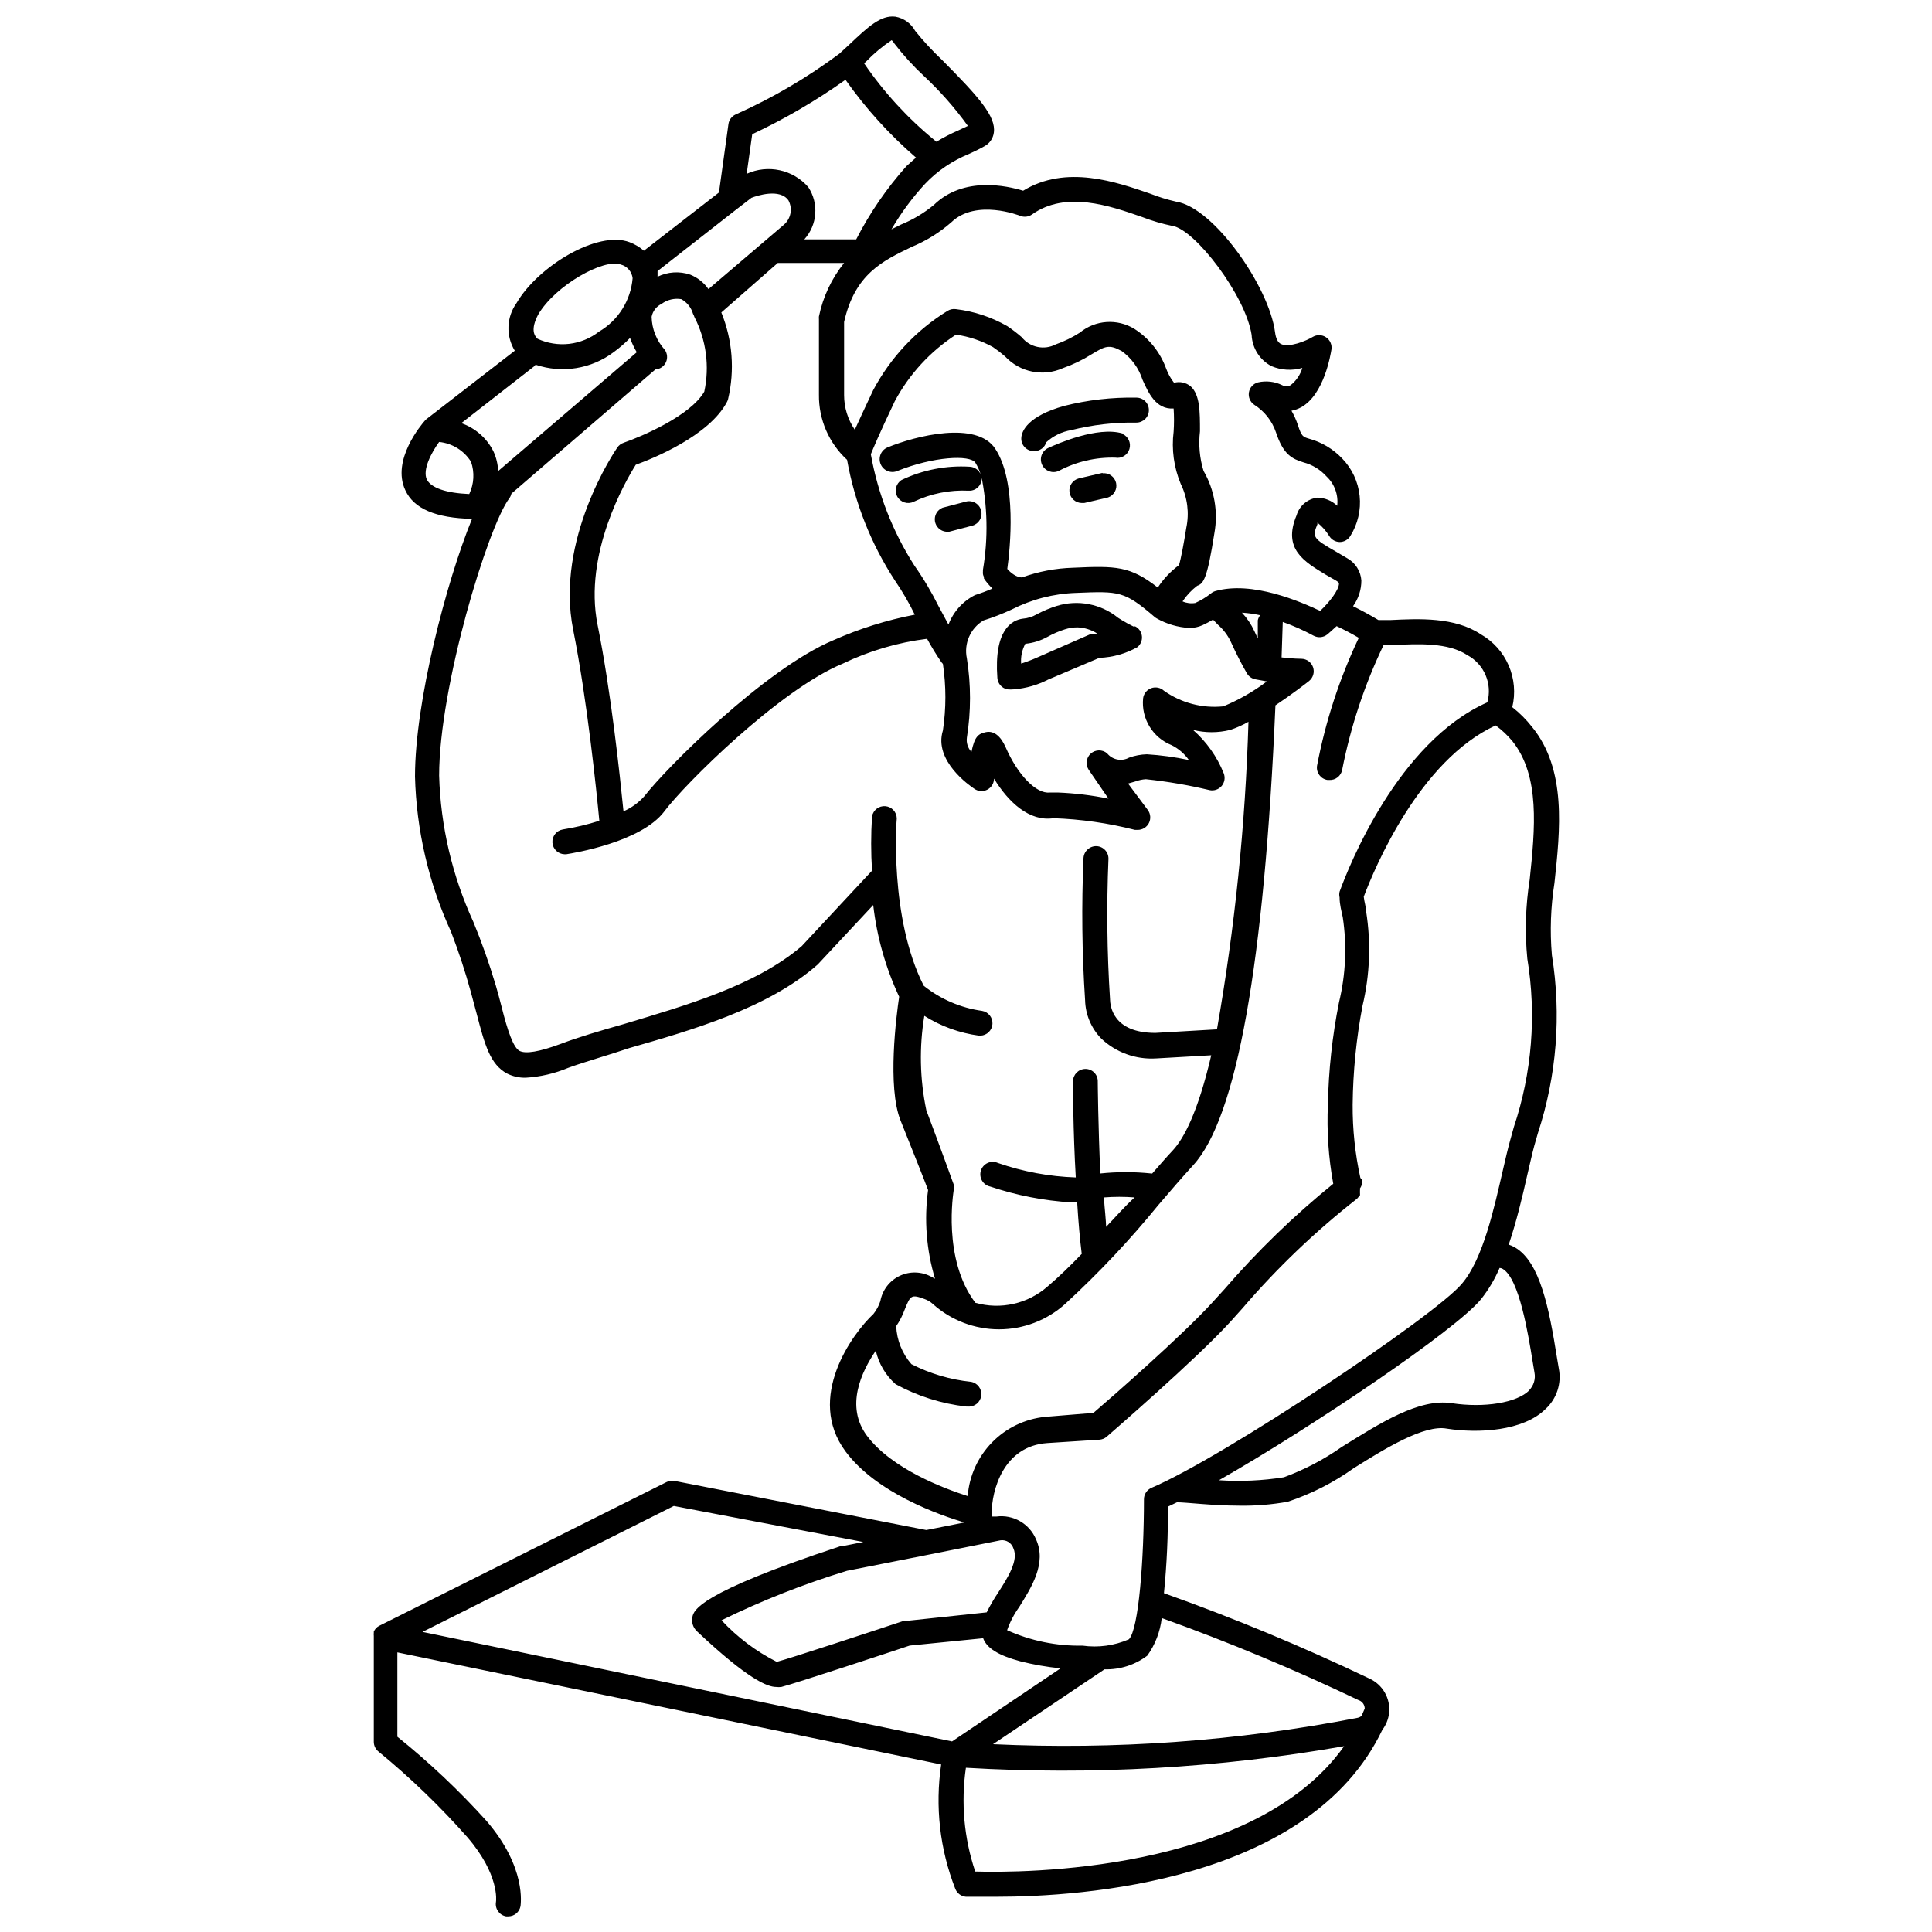 <?xml version="1.0" encoding="UTF-8"?>
<!-- Uploaded to: SVG Repo, www.svgrepo.com, Generator: SVG Repo Mixer Tools -->
<svg width="800px" height="800px" version="1.1" viewBox="144 144 512 512" xmlns="http://www.w3.org/2000/svg">
 <defs>
  <clipPath id="a">
   <path d="m243 148.09h315v503.81h-315z"/>
  </clipPath>
 </defs>
 <path d="m417.82 263.55h0.316-0.004c1.457-0.008 2.734-0.969 3.148-2.363 1.852-1.68 4.148-2.793 6.613-3.199 5.644-1.414 11.449-2.086 17.266-1.996 1.828 0 3.309-1.48 3.309-3.305 0-1.828-1.48-3.309-3.309-3.309-6.473-0.121-12.93 0.617-19.207 2.207-9.656 2.731-11.125 6.664-11.285 8.293l0.004-0.004c-0.105 0.914 0.176 1.828 0.773 2.523 0.598 0.695 1.457 1.113 2.375 1.152z"/>
 <path d="m444.63 310.15c-1.098-0.516-2.168-1.094-3.203-1.73l-1.102-0.684c-4.566-3.719-10.695-4.898-16.32-3.148-1.812 0.574-3.57 1.309-5.246 2.203-1.125 0.652-2.379 1.047-3.676 1.156-2.938 0.367-7.715 2.938-6.769 15.742 0.109 1.473 1.18 2.691 2.625 2.992 0.594 0.059 1.191 0.059 1.785 0 3.184-0.266 6.289-1.156 9.129-2.625l13.488-5.719c3.535-0.129 6.992-1.102 10.078-2.836 0.883-0.715 1.336-1.84 1.195-2.969-0.137-1.129-0.848-2.109-1.879-2.594zm-10.496 1.836c-0.332-0.051-0.668-0.051-0.996 0l-14.012 6.141c-1.473 0.664-2.977 1.242-4.516 1.73-0.141-1.816 0.242-3.637 1.102-5.246 2.066-0.203 4.066-0.828 5.879-1.836 1.469-0.824 3.016-1.492 4.617-1.996 1.07-0.344 2.184-0.52 3.309-0.523 1.863 0.066 3.672 0.629 5.246 1.625z"/>
 <g clip-path="url(#a)">
  <path d="m557.1 506.69-0.473-2.781c-2.098-13.227-4.512-25.402-11.074-29.285-0.547-0.324-1.125-0.59-1.73-0.785 2.047-6.086 3.621-12.648 4.934-18.527 0.684-2.887 1.258-5.512 1.836-7.66l0.945-3.305v-0.004c5.004-15.219 6.281-31.418 3.727-47.23-0.551-6.371-0.32-12.789 0.68-19.105 1.523-14.117 3.254-30.07-5.93-41.355v0.004c-1.531-1.953-3.293-3.715-5.246-5.25 0.887-3.688 0.551-7.562-0.953-11.047-1.504-3.481-4.098-6.383-7.391-8.266-6.926-4.617-16.375-4.144-23.93-3.777h-3.203c-2.258-1.363-4.512-2.57-6.719-3.672v-0.004c1.434-1.984 2.207-4.371 2.203-6.82-0.18-2.5-1.625-4.738-3.828-5.93l-2.938-1.73c-6.035-3.465-6.297-3.832-4.879-7.242v-0.418l-0.004-0.004c1.246 1 2.312 2.207 3.148 3.566 0.594 0.969 1.645 1.562 2.781 1.574 1.137-0.012 2.188-0.605 2.781-1.574 1.996-3.172 2.871-6.926 2.481-10.656s-2.019-7.223-4.633-9.914c-2.402-2.523-5.449-4.34-8.816-5.25-1.574-0.473-1.941-0.578-2.938-3.672-0.434-1.297-0.996-2.543-1.68-3.727 0.883-0.164 1.73-0.465 2.519-0.891 6.191-3.359 7.871-14.168 8.082-15.375v-0.004c0.168-1.25-0.387-2.488-1.438-3.191-1.047-0.703-2.406-0.746-3.496-0.113-1.73 1.051-6.297 2.938-8.449 1.891-0.84-0.418-1.363-1.469-1.574-3.148-1.574-12.02-16.215-33.062-26.238-34.586h-0.004c-2.324-0.527-4.602-1.23-6.82-2.102-8.973-3.098-22.305-7.766-33.691-0.789-4.305-1.312-15.742-3.883-23.617 3.727v0.004c-2.637 2.188-5.594 3.957-8.766 5.246l-2.519 1.258v0.004c2.531-4.336 5.523-8.383 8.922-12.07 3.246-3.418 7.184-6.102 11.547-7.875 1.363-0.629 2.731-1.258 4.199-2.098 1.344-0.727 2.262-2.051 2.465-3.57 0.629-4.305-3.988-9.5-13.855-19.418v0.004c-2.492-2.363-4.824-4.887-6.977-7.559-1.086-1.992-3.016-3.383-5.25-3.777-3.832-0.473-7.191 2.625-12.176 7.348l-2.676 2.465c-8.547 6.363-17.77 11.77-27.5 16.109-1.016 0.469-1.727 1.414-1.891 2.519l-2.519 18.156-19.891 15.43 0.004 0.004c-1.121-0.969-2.398-1.73-3.781-2.258-8.5-3.254-24.352 6.453-29.965 16.113-2.688 3.734-2.875 8.719-0.473 12.645l-23.457 18.156-0.316 0.316c-0.945 1.051-8.973 10.496-5.246 18.473 2.258 4.934 8.082 7.398 17.688 7.609-6.875 16.793-15.113 48.598-15.113 68.223l-0.004 0.004c0.363 14.238 3.613 28.25 9.551 41.195 2.016 5.231 3.766 10.555 5.25 15.957 0.578 2.098 1.102 4.094 1.574 5.879 2.098 8.031 3.516 13.328 8.031 15.742h-0.004c1.531 0.762 3.223 1.141 4.934 1.102 3.883-0.227 7.699-1.117 11.285-2.625 4.617-1.68 10.496-3.305 16.215-5.246 16.27-4.672 36.734-10.496 49.91-22.148l14.695-15.742h-0.004c0.965 8.418 3.285 16.621 6.875 24.297-0.734 4.934-3.203 23.879 0.367 32.801 3.043 7.609 6.297 15.742 7.293 18.422h0.004c-1.078 7.875-0.449 15.895 1.836 23.508l-0.891-0.473c-2.602-1.453-5.746-1.562-8.445-0.293-2.695 1.273-4.613 3.766-5.148 6.699-0.402 1.234-1.023 2.391-1.836 3.41-5.617 5.246-17.949 22.199-7.398 36.422 8.238 11.125 25.191 16.949 31.488 18.84l-10.078 1.996-66.754-13.02c-0.715-0.129-1.453-0.016-2.102 0.316l-76.148 38.102c-0.312 0.164-0.594 0.375-0.84 0.629-0.238 0.266-0.434 0.566-0.578 0.891v0.316c-0.035 0.277-0.035 0.562 0 0.84v28.078c0.008 1.004 0.473 1.949 1.262 2.57 8.449 6.934 16.328 14.531 23.562 22.723 8.5 9.867 7.609 16.848 7.559 17.109-0.32 1.797 0.879 3.512 2.676 3.832h0.578c1.602 0 2.973-1.152 3.254-2.731 0-0.418 1.68-10.129-9.027-22.566-7.262-8.055-15.16-15.512-23.617-22.305v-22.355l144.11 29.703h0.004c-1.648 11.105-0.363 22.449 3.723 32.906 0.445 1.207 1.551 2.047 2.836 2.152h8.133c22.25 0 82.918-3.832 102.23-44.242h0.004c0.984-1.301 1.598-2.84 1.781-4.461 0.41-3.859-1.707-7.543-5.246-9.133-17.734-8.48-35.898-16.031-54.422-22.617 0.758-7.621 1.109-15.277 1.051-22.934l2.414-1.156c2.465 0 9.289 0.891 16.48 0.891l-0.004 0.004c4.328 0.07 8.652-0.277 12.91-1.051 6.215-2.074 12.09-5.062 17.422-8.867 8.344-5.246 18.734-11.598 24.664-10.496 8.398 1.312 20.309 0.684 26.238-5.246l0.004-0.004c2.918-2.715 4.227-6.742 3.465-10.652zm-7.715-129.62c-1.102 6.941-1.312 13.996-0.629 20.992 2.457 14.938 1.23 30.25-3.57 44.605l-0.945 3.41c-0.629 2.258-1.258 4.934-1.941 7.926-2.309 9.973-5.246 23.668-10.914 30.23-6.926 8.344-62.977 45.867-82.238 54.055-1.23 0.531-2.016 1.754-1.992 3.094 0 15.742-1.363 34.375-3.988 37.051-3.863 1.68-8.109 2.262-12.281 1.68-6.887 0.129-13.715-1.266-19.996-4.094 0.77-2.188 1.848-4.258 3.203-6.141 3.254-5.246 7.348-11.598 4.461-17.949v0.004c-1.738-4.148-6.039-6.621-10.496-6.035h-1.262c-0.016-0.262-0.016-0.527 0-0.789 0-6.141 3.098-17.895 14.746-18.684l13.801-0.891h0.004c0.715-0.047 1.398-0.32 1.941-0.789 0.945-0.84 23.617-20.414 32.801-30.492l3.203-3.57-0.004 0.004c9.113-10.633 19.258-20.336 30.281-28.969 0.156-0.141 0.297-0.301 0.422-0.473 0.156-0.145 0.297-0.301 0.418-0.473 0.023-0.207 0.023-0.418 0-0.629 0.02-0.191 0.02-0.387 0-0.578 0.023-0.207 0.023-0.418 0-0.629 0.258-0.363 0.438-0.773 0.527-1.207 0.016-0.191 0.016-0.387 0-0.578 0.016-0.172 0.016-0.348 0-0.523l-0.418-0.473h-0.004c-1.402-6.375-2.09-12.891-2.047-19.418 0.094-8.809 0.973-17.59 2.625-26.238 1.945-8.188 2.266-16.672 0.945-24.98 0-1.102-0.473-2.414-0.629-3.883 2.832-7.504 14.746-36.105 34.953-45.395l-0.004-0.004c1.66 1.207 3.156 2.617 4.461 4.199 7.348 9.238 5.984 23.145 4.566 36.633zm-165.16 196.48h-0.734c-8.238 2.731-29.859 9.867-33.641 10.863h0.004c-5.496-2.781-10.453-6.512-14.645-11.02 10.723-5.254 21.852-9.645 33.273-13.121l22.305-4.41 18.367-3.672c1.508-0.199 2.941 0.703 3.41 2.152 1.418 3.148-1.469 7.715-4.039 11.703-1.125 1.68-2.144 3.434-3.043 5.246zm1.363-364.11 0.004-0.004c3.828-1.582 7.371-3.781 10.496-6.508 6.559-6.352 18.156-1.785 18.262-1.73 1.043 0.422 2.231 0.285 3.148-0.367 8.922-6.352 20.625-2.309 29.18 0.684 2.606 1.008 5.293 1.797 8.031 2.359 5.93 0.891 19.363 18.367 20.992 28.918h-0.004c0.164 3.484 2.16 6.621 5.25 8.238 2.594 1.098 5.484 1.262 8.188 0.473-0.535 1.809-1.617 3.402-3.098 4.566-0.699 0.391-1.555 0.391-2.258 0-1.984-0.973-4.246-1.23-6.402-0.734-1.246 0.336-2.188 1.367-2.402 2.644-0.215 1.277 0.336 2.559 1.406 3.285 2.711 1.715 4.75 4.309 5.773 7.348 1.941 5.879 4.25 6.981 7.293 7.926 2.352 0.621 4.465 1.918 6.09 3.723 2.129 1.992 3.184 4.875 2.832 7.769-1.418-1.348-3.289-2.117-5.246-2.152-2.606 0.316-4.773 2.152-5.512 4.672-3.777 8.973 2.047 12.281 7.715 15.742l2.832 1.625c0.629 0.367 0.684 0.629 0.684 0.734 0 1.574-2.309 4.723-4.984 7.242-5.246-2.465-18-8.031-27.816-5.246-0.422 0.133-0.812 0.348-1.152 0.633-1.273 1.004-2.664 1.852-4.144 2.516-1.137 0.188-2.305 0.043-3.359-0.418 1.051-1.59 2.363-2.992 3.883-4.144 1.625-0.578 2.625-1.574 4.566-14.012v-0.004c1.008-5.644-0.012-11.461-2.887-16.426-1.043-3.394-1.363-6.969-0.945-10.496 0-5.246 0-9.656-2.465-11.914v0.004c-1.23-1.016-2.875-1.371-4.41-0.945-0.891-1.145-1.602-2.418-2.098-3.781-1.574-4.324-4.523-8.012-8.398-10.496-4.547-2.793-10.363-2.394-14.484 1-1.992 1.27-4.121 2.309-6.352 3.094-3.07 1.617-6.859 0.824-9.023-1.887-1.215-1.059-2.496-2.043-3.832-2.941-4.199-2.406-8.84-3.941-13.645-4.512-0.77-0.105-1.547 0.062-2.207 0.473-8.305 5.125-15.098 12.371-19.68 20.992-2.309 4.828-3.832 8.238-4.879 10.496-1.855-2.703-2.844-5.906-2.836-9.184v-19.367c2.836-12.648 10.129-16.164 17.898-19.891zm68.91 132.04c1.824 0.914 3.391 2.266 4.566 3.934-3.668-0.777-7.387-1.289-11.129-1.52-1.609 0.043-3.203 0.344-4.723 0.891-1.965 1.082-4.422 0.594-5.824-1.152-1.258-1.055-3.098-1.023-4.32 0.07-1.223 1.09-1.461 2.914-0.559 4.285l5.246 7.66c-4.445-0.902-8.953-1.449-13.488-1.625h-2.098c-3.516 0.418-8.449-4.617-11.652-11.965-1.363-3.098-3.203-4.461-5.246-4.039-2.047 0.418-2.992 1.207-3.832 5.246v-0.004c-0.949-1.012-1.395-2.398-1.207-3.777 1.109-6.953 1.109-14.039 0-20.992-0.84-3.957 0.934-8.008 4.41-10.074 2.543-0.797 5.031-1.762 7.449-2.887 5.293-2.707 11.117-4.211 17.059-4.41 11.598-0.473 12.805-0.523 20.992 6.508l0.418 0.262c2.641 1.488 5.582 2.352 8.605 2.519 1.215 0.016 2.414-0.234 3.519-0.734 0.949-0.441 1.879-0.934 2.781-1.469l1.312 1.363c1.406 1.227 2.551 2.727 3.356 4.41 1.469 3.254 2.938 6.086 4.305 8.449 0.465 0.805 1.246 1.375 2.152 1.574l3.148 0.578c-3.551 2.684-7.434 4.906-11.547 6.609-5.574 0.57-11.172-0.902-15.742-4.144-0.906-0.832-2.203-1.09-3.359-0.672-1.156 0.418-1.988 1.445-2.152 2.668-0.543 5.367 2.543 10.445 7.559 12.438zm-59.145-31.961-2.57-4.777h-0.004c-1.871-3.777-4.027-7.41-6.453-10.863-5.75-8.977-9.672-19-11.547-29.492 0.578-1.418 2.152-5.246 6.352-14.066 3.832-7.148 9.41-13.215 16.215-17.633 3.445 0.492 6.773 1.609 9.812 3.305 1.117 0.758 2.188 1.582 3.203 2.469 3.918 4.203 10.078 5.449 15.324 3.098 2.668-0.934 5.219-2.168 7.609-3.676 3.516-2.098 4.566-2.731 7.977-0.84 2.602 1.887 4.531 4.551 5.512 7.609 1.523 3.359 3.516 7.926 8.238 7.609 0.137 2.047 0.137 4.098 0 6.141-0.586 4.703 0.066 9.48 1.891 13.855 1.773 3.594 2.293 7.676 1.469 11.598-0.578 3.727-1.418 8.238-1.941 9.918-2.215 1.625-4.117 3.633-5.617 5.93-7.348-5.719-11.074-5.773-22.461-5.246-4.621 0.133-9.191 1-13.539 2.57-1.418 0-2.992-1.207-3.883-2.258 0.734-5.246 2.625-23.09-3.203-31.855-4.879-7.453-20.992-3.465-28.602-0.316v0.004c-1.711 0.754-2.484 2.75-1.73 4.461 0.754 1.711 2.75 2.484 4.461 1.73 9.395-3.777 19.207-4.356 20.625-2.152 0.609 0.984 1.086 2.043 1.418 3.152-0.48-1.223-1.633-2.047-2.941-2.102-6.219-0.379-12.43 0.832-18.051 3.516-1.48 0.938-1.973 2.867-1.121 4.398 0.848 1.527 2.742 2.133 4.32 1.375 4.543-2.176 9.559-3.188 14.59-2.938 1.094 0.066 2.144-0.426 2.801-1.301 0.656-0.879 0.824-2.027 0.453-3.055 1.766 8.34 1.945 16.941 0.523 25.348-0.012 0.156-0.012 0.312 0 0.473-0.062 0.469 0.031 0.949 0.262 1.363-0.008 0.141-0.008 0.281 0 0.418 0.652 0.977 1.41 1.871 2.258 2.68-1.504 0.66-3.047 1.238-4.617 1.73-3.238 1.637-5.746 4.426-7.031 7.82zm-86.121 49.488c-0.945-9.395-3.305-31.75-6.875-49.438-3.777-18.84 7.453-38.152 10.129-42.402 4.512-1.625 19.469-7.66 24.191-16.688 0.113-0.219 0.203-0.449 0.266-0.684 1.812-7.66 1.188-15.699-1.785-22.988l14.957-13.117h17.582-0.004c-3.312 4.125-5.598 8.984-6.664 14.168-0.027 0.246-0.027 0.492 0 0.734v19.996c-0.086 6.555 2.625 12.832 7.453 17.266 2.039 11.414 6.359 22.305 12.699 32.012 1.969 2.879 3.723 5.894 5.25 9.027-7.426 1.426-14.664 3.699-21.57 6.769-18.16 7.609-44.293 33.852-50.066 41.301-1.535 1.742-3.434 3.121-5.562 4.043zm9.027-141.7v-0.523-0.945l20.992-16.426 0.684-0.523 3.203-2.465c1.469-0.578 7.559-2.57 9.812 0.684l-0.004-0.008c1.16 2.168 0.66 4.852-1.207 6.457l-19.992 17.055c-1.207-1.715-2.883-3.047-4.832-3.832-2.863-0.973-5.996-0.762-8.711 0.578zm159.07 91.105v4.777l-0.891-1.891c-0.828-1.816-1.945-3.481-3.309-4.934 1.625 0.098 3.238 0.328 4.828 0.68-0.316 0.398-0.531 0.867-0.629 1.367zm-97.035-153.77c0.277 0.234 0.512 0.52 0.68 0.84 2.383 3.102 5.016 5.996 7.875 8.66 4.305 4.019 8.207 8.449 11.648 13.227l-2.57 1.207c-1.992 0.863-3.918 1.863-5.773 2.988l-0.367-0.316v0.004c-7.211-5.891-13.535-12.781-18.789-20.469l0.578-0.523c2.027-2.109 4.281-3.992 6.719-5.617zm-12.227 10.496h-0.004c5.367 7.613 11.641 14.539 18.684 20.625l-2.519 2.258c-5.25 5.879-9.73 12.402-13.328 19.418h-13.75c3.473-3.836 3.902-9.539 1.051-13.855-4.062-4.656-10.703-6.086-16.324-3.516l1.469-10.496h0.004c8.648-4.07 16.922-8.898 24.715-14.434zm-81.453 62.242c4.566-7.82 17.477-14.957 21.883-13.277h0.004c1.695 0.441 2.945 1.883 3.148 3.621-0.488 5.894-3.816 11.184-8.922 14.172-2.277 1.777-5 2.891-7.871 3.227-2.867 0.332-5.773-0.133-8.398-1.34-0.84-0.785-1.941-2.414 0.156-6.402zm-1.051 13.699h0.004c0.133-0.129 0.258-0.27 0.367-0.422 7.039 2.379 14.801 1.121 20.73-3.359 1.535-1.121 2.973-2.367 4.301-3.727 0.477 1.312 1.074 2.578 1.785 3.781l-36.734 31.488c-0.07-1.816-0.5-3.602-1.262-5.25-1.762-3.488-4.809-6.16-8.5-7.449zm-28.445 30.02c-1.207-2.625 1.207-7.137 3.254-9.973h0.004c3.477 0.348 6.598 2.285 8.449 5.246 0.973 2.805 0.805 5.879-0.473 8.555-6.141-0.262-10.074-1.625-11.23-3.832zm132.36 167.09c-1.719-8.223-1.898-16.691-0.523-24.98 4.394 2.769 9.336 4.559 14.484 5.25h0.418c1.688-0.078 3.043-1.41 3.152-3.094 0.105-1.684-1.07-3.176-2.731-3.469-5.668-0.789-11.016-3.09-15.484-6.664-9.184-18.105-7.191-44.082-7.137-44.348v0.004c-0.031-1.703-1.348-3.102-3.043-3.238-1.695-0.137-3.215 1.039-3.516 2.711-0.305 4.789-0.305 9.594 0 14.379l-18.633 19.996c-12.281 10.496-30.859 15.742-47.23 20.676-6.086 1.73-11.859 3.41-16.688 5.246-5.668 2.098-9.238 2.676-10.863 1.836-1.625-0.84-3.148-5.246-4.723-11.547-0.473-1.836-0.996-3.832-1.625-5.984l-0.004 0.008c-1.68-5.641-3.641-11.191-5.879-16.637-5.602-12.184-8.691-25.375-9.078-38.781 0-23.562 12.91-65.914 18.578-73.473 0.281-0.375 0.477-0.805 0.578-1.262l38.152-32.906v0.004c1.203-0.078 2.273-0.801 2.789-1.895 0.512-1.094 0.391-2.379-0.324-3.356-2.16-2.394-3.391-5.484-3.461-8.711 0.281-1.488 1.258-2.754 2.621-3.41 1.508-1.117 3.402-1.574 5.25-1.262 1.508 0.832 2.625 2.231 3.098 3.883 0.156 0.266 0.281 0.547 0.367 0.84 3.137 6.094 4.066 13.086 2.621 19.785-3.672 6.402-16.637 11.914-21.359 13.539v0.004c-0.68 0.223-1.27 0.668-1.68 1.258-0.684 0.996-16.531 24.352-11.703 48.336 3.727 18.684 6.191 42.824 6.926 50.59h0.004c-3.176 1.008-6.422 1.781-9.711 2.309-1.664 0.297-2.84 1.805-2.719 3.492 0.121 1.691 1.5 3.016 3.191 3.066h0.473c1.996-0.316 19.836-3.203 25.977-11.336 5.246-7.086 30.492-32.223 47.23-39.148h0.004c7.062-3.406 14.629-5.641 22.41-6.613 1.156 2.098 2.414 4.199 3.832 6.246l0.367 0.418h-0.004c0.875 5.848 0.875 11.789 0 17.633-2.519 8.031 7.191 14.695 8.293 15.43 1.008 0.73 2.336 0.836 3.445 0.27 1.105-0.562 1.805-1.703 1.805-2.945 3.832 6.297 9.395 11.441 15.742 10.496 7.297 0.25 14.547 1.289 21.621 3.098h0.734c1.246 0 2.383-0.699 2.949-1.805 0.562-1.109 0.457-2.438-0.27-3.445l-5.246-7.031 1.996-0.578h-0.004c0.875-0.328 1.793-0.52 2.727-0.578 5.672 0.602 11.301 1.566 16.848 2.887 1.195 0.266 2.441-0.156 3.234-1.09 0.789-0.938 1-2.231 0.543-3.371-1.773-4.414-4.559-8.352-8.133-11.492 3.238 0.809 6.625 0.809 9.867 0 1.676-0.555 3.293-1.277 4.828-2.152-0.82 27.332-3.609 54.57-8.348 81.504l-16.32 0.945c-11.336 0-11.965-7.191-12.02-8.871h0.004c-0.801-12.367-0.941-24.773-0.422-37.156 0.043-0.875-0.266-1.734-0.855-2.383-0.59-0.652-1.414-1.039-2.293-1.082-1.816-0.059-3.352 1.336-3.465 3.152-0.543 12.559-0.402 25.137 0.422 37.68 0.098 3.816 1.633 7.453 4.301 10.18 3.887 3.66 9.105 5.559 14.434 5.25l14.695-0.84c-3.57 15.324-7.348 22.094-10.078 25.086-1.785 1.891-3.621 4.039-5.562 6.246h-0.262v-0.004c-4.484-0.469-9.004-0.469-13.488 0-0.578-12.332-0.684-24.246-0.684-24.457l0.004 0.004c0-0.875-0.352-1.707-0.973-2.32-0.621-0.613-1.465-0.949-2.336-0.934-1.805 0.027-3.254 1.5-3.254 3.305 0 0.84 0 12.961 0.734 25.453-7.027-0.234-13.98-1.527-20.625-3.832-0.855-0.387-1.836-0.395-2.695-0.02-0.863 0.379-1.523 1.105-1.816 2-0.293 0.895-0.191 1.871 0.281 2.684 0.469 0.816 1.266 1.391 2.184 1.582 6.961 2.336 14.195 3.746 21.52 4.199h1.523c0.316 5.246 0.734 9.867 1.207 13.645-2.992 3.098-5.984 6.035-9.078 8.66h-0.004c-5.223 4.586-12.418 6.203-19.102 4.301-8.816-11.598-5.773-29.441-5.773-29.652v0.004c0.164-0.586 0.164-1.203 0-1.785 0 0-3.832-10.602-7.242-19.629zm47.652 31.488c0-2.57-0.418-5.246-0.578-8.344 2.707-0.215 5.426-0.215 8.133 0-2.727 2.465-5.195 5.352-7.977 8.238zm-63.398 54.789c-5.773-7.766-1.469-16.898 2.363-22.516v0.004c0.781 3.43 2.613 6.531 5.25 8.867 5.801 3.168 12.164 5.184 18.734 5.93h0.418c1.77 0.141 3.332-1.141 3.543-2.902 0.211-1.758-1.004-3.375-2.754-3.656-5.492-0.574-10.828-2.16-15.746-4.672-2.449-2.801-3.875-6.356-4.039-10.074 0.934-1.371 1.691-2.852 2.258-4.41 1.523-3.727 1.68-4.094 5.246-2.781 0.816 0.285 1.566 0.73 2.203 1.312 4.816 4.324 11.059 6.715 17.531 6.715 6.469 0 12.711-2.391 17.527-6.715 8.859-8.141 17.121-16.91 24.719-26.238 3.254-3.832 6.352-7.398 9.184-10.496 11.547-12.492 18.895-53.477 21.832-121.91 4.41-2.938 8.188-5.879 8.922-6.453v-0.004c1.082-0.879 1.5-2.344 1.043-3.66-0.457-1.316-1.695-2.207-3.09-2.219 0 0-2.258 0-5.246-0.367l0.312-9.395c2.801 0.996 5.519 2.207 8.133 3.621 1.176 0.652 2.629 0.527 3.676-0.312 0.418-0.367 1.363-1.156 2.465-2.203 1.891 0.891 3.883 1.941 5.879 3.098v-0.004c-5.125 10.797-8.848 22.211-11.074 33.953-0.25 1.797 0.988 3.457 2.781 3.727h0.473c1.645 0.082 3.098-1.059 3.41-2.676 2.238-11.441 5.926-22.551 10.969-33.062h2.309c6.926-0.367 14.801-0.734 19.941 2.676h0.004c4.449 2.43 6.625 7.613 5.246 12.492-23.668 10.496-36.734 43.508-39.148 50.172-0.121 0.5-0.121 1.02 0 1.52 0 1.941 0.523 3.727 0.84 5.246v0.004c1.133 7.516 0.793 15.18-1 22.566-1.777 8.922-2.762 17.984-2.938 27.078-0.32 7.027 0.152 14.07 1.418 20.992-10.43 8.453-20.09 17.812-28.867 27.973l-3.203 3.516c-7.977 8.766-27.184 25.559-31.488 29.23l-12.801 1.051c-5.34 0.539-10.32 2.934-14.07 6.773-3.75 3.836-6.035 8.867-6.449 14.219-6.402-2.047-20.152-7.242-26.715-16.008zm-51.168 18.629 50.223 9.551-5.824 1.156h-0.367c-37.734 12.438-38.73 17.004-39.098 18.684-0.305 1.402 0.156 2.859 1.207 3.832 13.645 12.859 18.734 14.746 20.992 14.746 0.453 0.059 0.914 0.059 1.367 0 3.57-0.891 30.438-9.762 34.008-10.969l19.469-1.941c0.945 2.625 4.094 4.566 9.762 6.086v0.004c3.531 0.895 7.129 1.527 10.758 1.887l-28.758 19.363-140.34-29.02zm79.875 96.883c-2.969-8.848-3.812-18.27-2.465-27.5 33.52 2 67.16 0.082 100.24-5.723-23.828 33.59-85.648 33.59-97.773 33.223zm101.81-45.344c0.855 0.371 1.414 1.215 1.418 2.152l-0.84 1.941c-0.316 0.262-0.695 0.445-1.102 0.523-31.797 6.16-64.215 8.5-96.566 6.981l29.547-19.84c4.082 0.113 8.078-1.16 11.336-3.621 2.106-2.941 3.426-6.375 3.832-9.969 17.801 6.387 35.262 13.676 52.324 21.832zm45.027-82.184c-3.254 3.305-11.914 4.723-20.57 3.41-8.66-1.312-18.895 5.246-29.125 11.598h-0.004c-4.734 3.332-9.887 6.031-15.324 8.031-5.688 0.902-11.461 1.168-17.211 0.785 24.77-14.117 62.977-39.938 69.484-48.02 1.984-2.516 3.625-5.289 4.879-8.238 0.297 0.023 0.582 0.113 0.84 0.262 4.41 2.625 6.769 17.477 7.926 24.613l0.473 2.832v0.004c0.34 1.711-0.191 3.481-1.418 4.723z"/>
 </g>
 <path d="m441.48 258.88c-6.664-1.996-17.527 2.832-19.68 3.832-1.684 0.766-2.422 2.754-1.652 4.434 0.766 1.68 2.754 2.422 4.434 1.652 4.598-2.445 9.75-3.656 14.957-3.516 1.66 0.312 3.289-0.68 3.773-2.301 0.484-1.617-0.328-3.34-1.887-3.996z"/>
 <path d="m436.18 269.32-6.297 1.469c-1.598 0.41-2.648 1.934-2.465 3.574 0.188 1.637 1.551 2.891 3.199 2.934h0.734l6.297-1.469c1.582-0.562 2.496-2.223 2.121-3.859-0.379-1.637-1.922-2.731-3.59-2.543z"/>
 <path d="m404.01 279.29c-0.219-0.848-0.77-1.574-1.527-2.019-0.762-0.441-1.664-0.566-2.512-0.34l-6.191 1.625c-1.41 0.578-2.238 2.043-2.016 3.547 0.223 1.504 1.445 2.66 2.957 2.805h0.84l6.191-1.625 0.004-0.004c1.699-0.508 2.695-2.266 2.254-3.988z"/>
</svg>